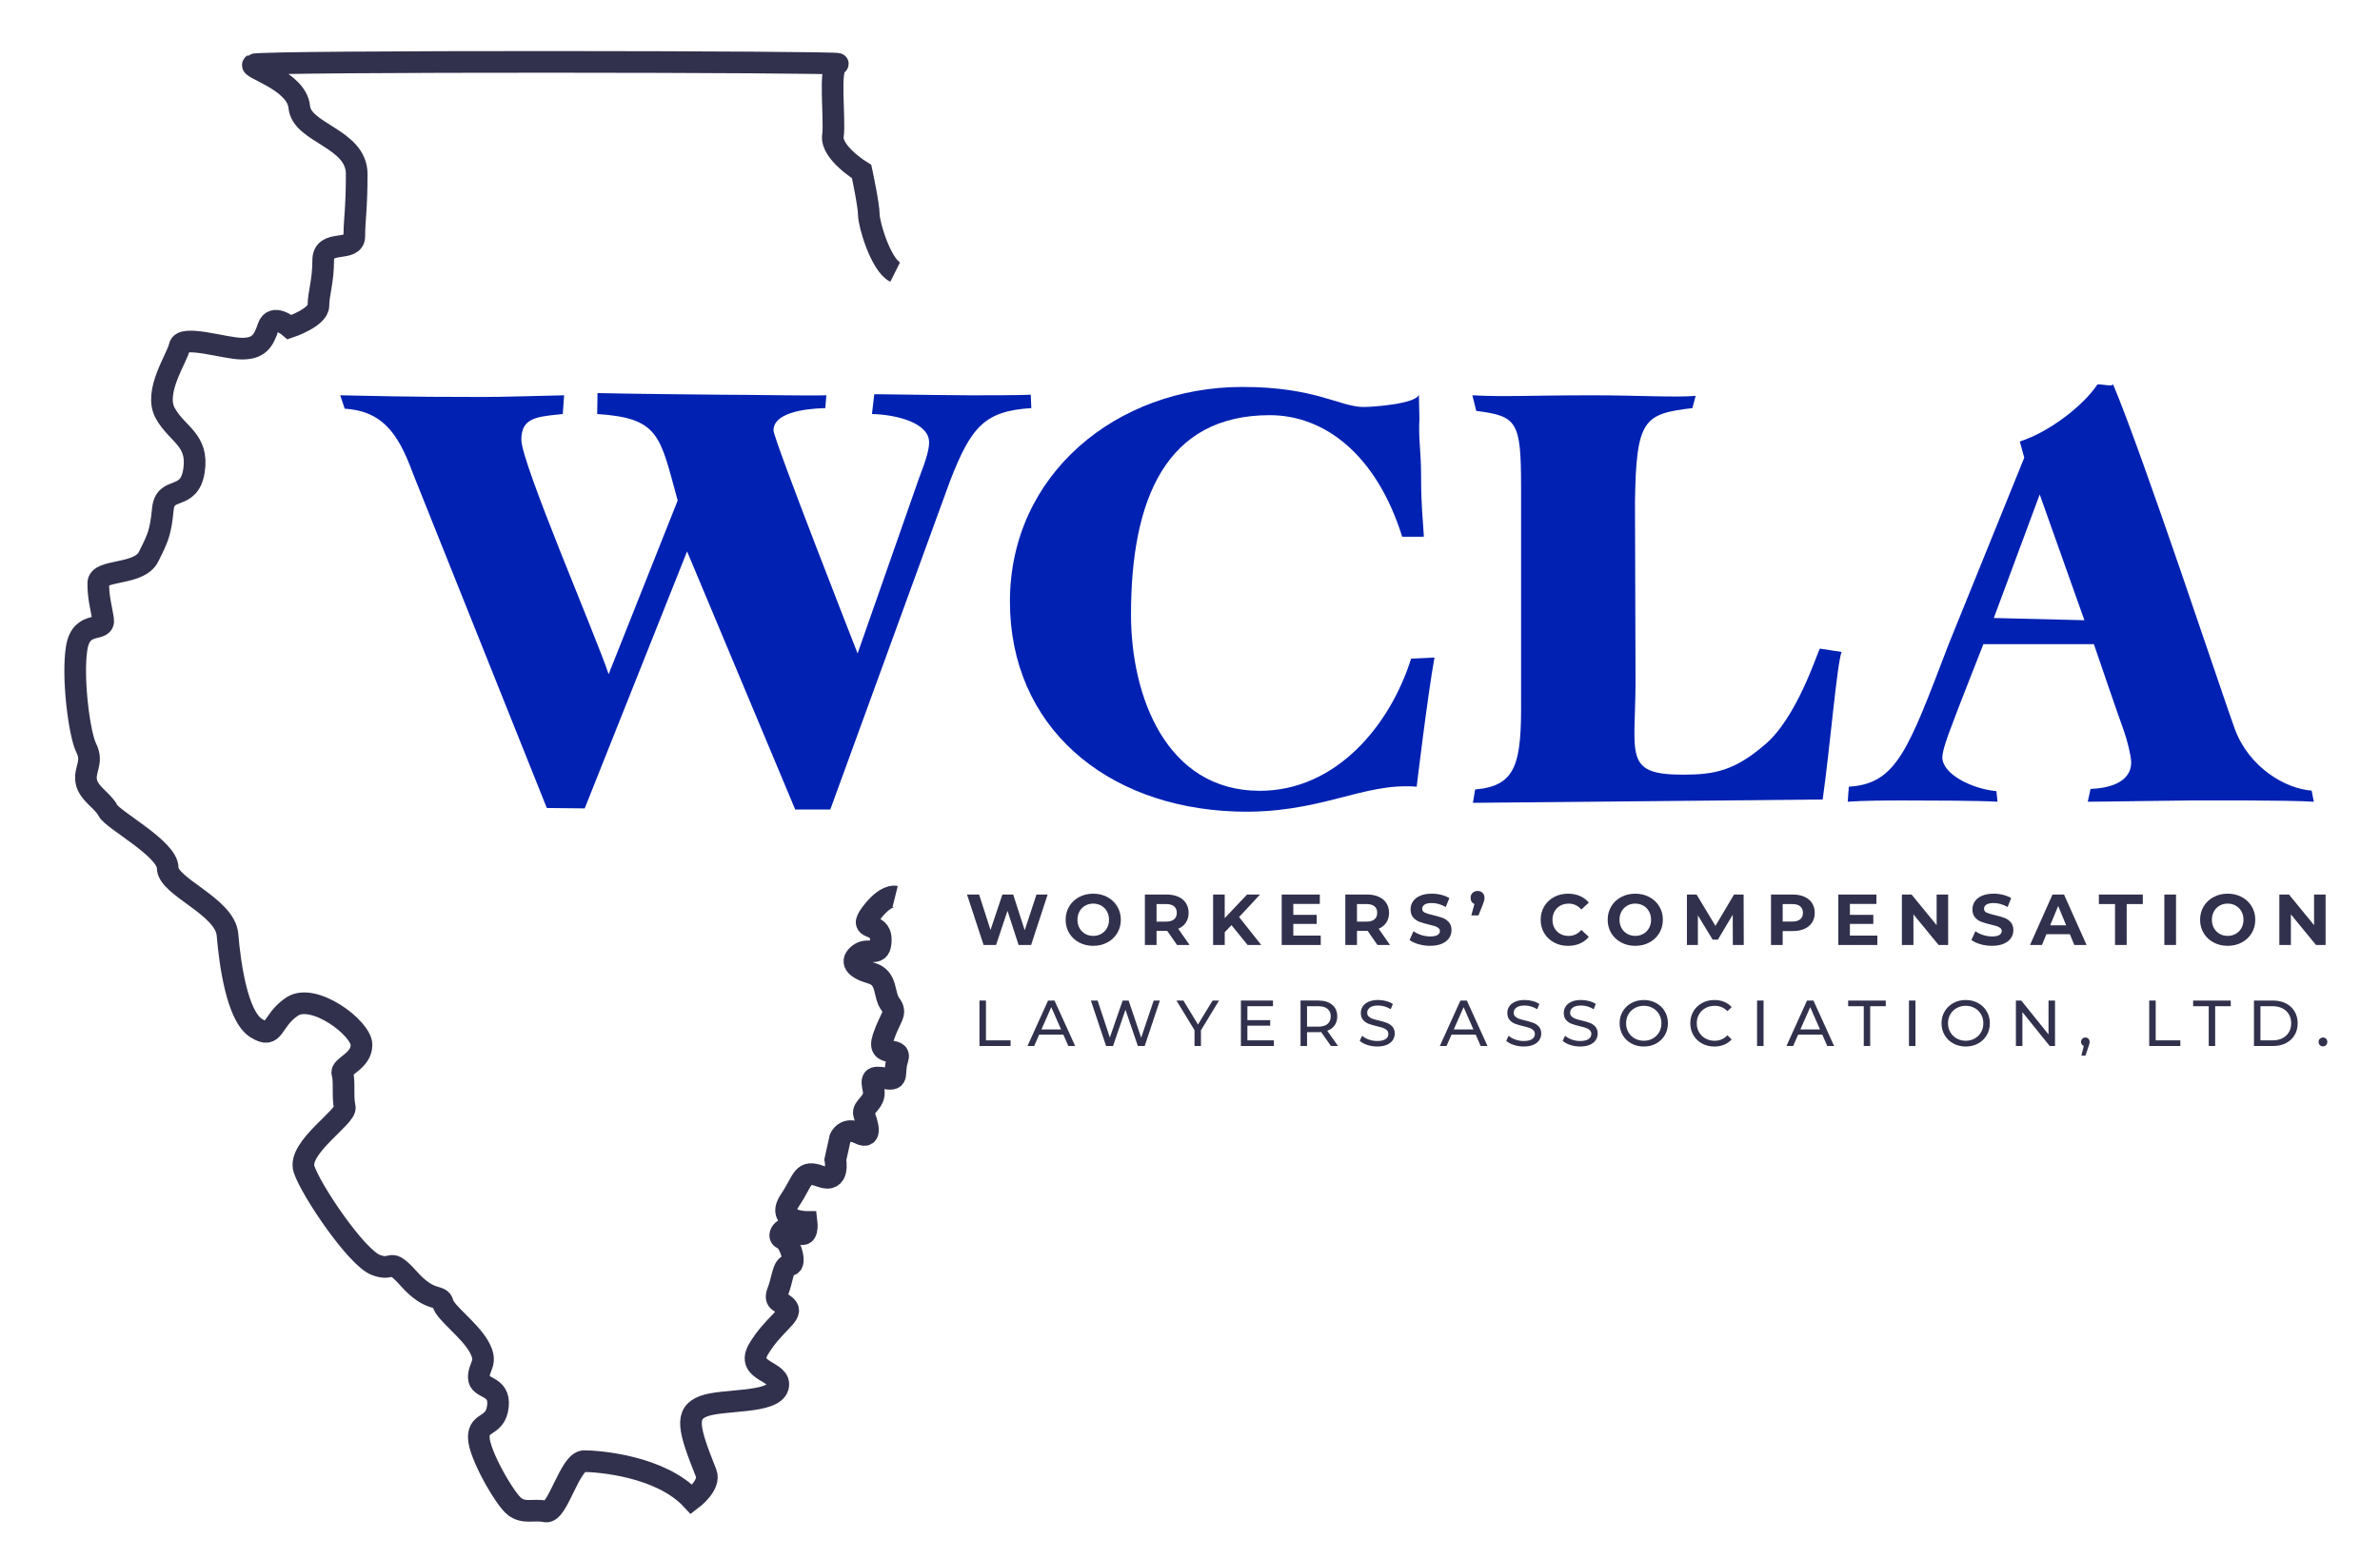 <?xml version="1.0" encoding="utf-8"?>
<svg xmlns="http://www.w3.org/2000/svg" xmlns:xlink="http://www.w3.org/1999/xlink" version="1.1" id="Layer_1" x="0px" y="0px" width="455.975px" height="298.742px" viewBox="0 0 455.975 298.742" enable-background="new 0 0 455.975 298.742">
<g>
	<path fill="none" stroke="#31314D" stroke-width="4.149" stroke-miterlimit="10" d="M171.499,52.14&#xD;&#xA;		c-2.751-1.375-5.043-9.169-5.043-11.003c0-1.834-1.376-8.252-1.376-8.252s-5.96-3.668-5.501-6.877&#xD;&#xA;		c0.458-3.21-0.917-13.296,0.917-13.755s-110.909-0.632-111.99,0.116c-0.967,0.67,8.371,3.093,8.83,8.136&#xD;&#xA;		c0.458,5.043,11.003,5.96,11.003,12.838c0,6.877-0.458,8.71-0.458,11.92c0,3.209-5.96,0.458-5.96,4.584s-0.917,6.419-0.917,8.711&#xD;&#xA;		s-5.501,4.127-5.501,4.127s-3.209-2.751-4.126,0c-0.917,2.75-1.833,4.126-5.043,4.126s-11.462-2.751-11.921-0.458&#xD;&#xA;		c-0.458,2.292-5.042,8.71-2.75,12.837s6.419,5.044,5.502,11.004s-5.502,2.75-5.96,7.335c-0.458,4.585-0.917,5.501-2.751,9.169&#xD;&#xA;		c-1.834,3.668-9.628,2.293-9.628,5.043c0,2.752,0.458,4.127,0.917,6.877c0.458,2.753-4.126,0.001-5.043,5.502&#xD;&#xA;		c-0.917,5.502,0.458,16.507,1.834,19.257c1.375,2.75-0.458,4.127,0,6.418c0.458,2.293,3.209,3.669,4.126,5.503&#xD;&#xA;		s11.462,7.337,11.462,11.005c0,3.665,11.003,7.336,11.462,12.836c0.459,5.502,1.833,15.59,5.502,17.883&#xD;&#xA;		c3.668,2.291,2.751-1.375,6.877-4.127c4.126-2.75,13.296,4.127,13.296,7.336s-4.126,4.127-3.667,5.502s0,4.584,0.458,6.418&#xD;&#xA;		s-9.17,7.793-7.794,11.92c1.375,4.129,10.087,16.965,13.754,18.34c3.668,1.375,2.293-1.834,6.419,2.753&#xD;&#xA;		c4.126,4.584,5.96,2.752,6.419,4.584c0.458,1.834,5.043,5.043,6.877,8.252s0,3.668,0,5.962c0,2.29,4.126,1.374,3.667,5.502&#xD;&#xA;		c-0.458,4.125-3.667,2.75-3.667,5.959s5.043,11.92,6.877,13.295c1.834,1.379,3.667,0.461,5.96,0.92s4.585-9.631,7.336-9.631&#xD;&#xA;		s14.672,0.918,20.632,7.336c0,0,3.667-2.748,2.75-5.043c-3.407-8.514-4.125-11.461-0.458-12.836&#xD;&#xA;		c3.667-1.378,13.295-0.459,14.212-3.668s-6.418-2.753-3.667-7.337c2.75-4.584,6.418-6.421,5.501-7.796s-2.751-0.915-1.834-3.209&#xD;&#xA;		c0.917-2.29,0.917-5.043,2.292-5.043s0-4.584-1.375-5.043s0.459-3.206,2.751-1.375c2.292,1.834,1.834-1.834,1.834-1.834&#xD;&#xA;		s-5.961,0-3.21-4.128c2.751-4.124,2.292-5.959,5.96-4.584s2.751-3.209,2.751-3.209l0.917-4.128c0,0,0.917-2.293,3.667-0.915&#xD;&#xA;		c2.751,1.375,1.376-2.291,0.917-3.669c-0.458-1.375,2.293-2.293,1.834-4.584c-0.458-2.293-0.459-2.75,2.292-2.293&#xD;&#xA;		c2.751,0.459,1.375-0.916,2.292-3.668c0.917-2.75-4.127,0-2.751-4.125c1.375-4.127,2.751-4.586,1.375-6.422&#xD;&#xA;		c-1.375-1.834-0.458-5.043-3.667-5.957c-3.21-0.92-4.127-2.295-2.293-3.67s4.126,0.92,4.126-2.75c0-3.668-4.584-1.373-1.833-5.043&#xD;&#xA;		c2.75-3.668,4.584-3.212,4.584-3.212"/>
	<g>
		<path fill="#0121B2" d="M65.186,75.751c7.329,0.112,10.823,0.32,27.312,0.32c4.031,0,10.448-0.208,15.577-0.32l-0.256,3.588&#xD;&#xA;			c-0.366,0-0.732,0.112-1.099,0.112c-4.153,0.448-6.839,0.784-6.839,4.817c0,4.48,14.405,37.873,16.726,44.93l13.23-33.286&#xD;&#xA;			c-3.415-12.375-3.411-15.786-15.423-16.573l0.063-4.014c3.421,0.112,22.767,0.32,24.111,0.32c6.35,0,15.463,0.219,19.737,0.107&#xD;&#xA;			l-0.213,2.454c-4.396,0.112-9.922,1.019-9.922,4.267c0,1.681,16.116,42.751,16.116,42.751L176.049,91.7&#xD;&#xA;			c1.465-3.809,1.955-5.601,1.955-6.945c0-3.696-6.186-5.303-10.95-5.416l0.447-3.8c9.648,0.112,14.457,0.213,18.243,0.213&#xD;&#xA;			c3.664,0,8.683,0.005,11.736-0.107l0.106,2.561c-8.916,0.56-11.522,3.52-15.576,13.976l-22.938,62.946h-6.721l-20.716-49.465&#xD;&#xA;			l-19.613,49.25l-7.257-0.075L79.056,90.581c-2.932-8.065-6.176-11.821-13.017-12.269L65.186,75.751z"/>
		<path fill="#0121B2" d="M268.642,102.852c-4.908-15.683-14.83-23.292-25.377-23.292c-19.791,0-26.581,15.944-26.581,38.228&#xD;&#xA;			c0,15.517,6.672,33.756,24.684,33.756c14.576,0,24.953-12.494,28.98-25.327l4.481-0.213c-1.304,7.117-3.414,24.751-3.414,24.751&#xD;&#xA;			c-10.455-0.853-18.563,5.334-34.788,4.756c-24.871-0.887-43.137-16.334-43.137-40.252c0-24.383,20.475-41.107,44.531-41.107&#xD;&#xA;			c14.103,0,18.634,3.841,23.256,3.841c1.779,0,9.972-0.598,10.563-2.348l0.106,4.587c-0.223,3.851,0.318,6.049,0.318,11.203&#xD;&#xA;			c0,5.6,0.334,7.963,0.533,11.416L268.642,102.852L268.642,102.852z"/>
		<path fill="#0121B2" d="M282.617,151.288c7.922-0.672,8.909-4.963,8.8-17.509V93.341c0-12.657-0.773-13.593-8.586-14.601&#xD;&#xA;			l-0.747-2.988c6.619,0.336,10.347,0,23.151,0c8.246,0,15.726,0.443,19.633,0.107l-0.641,2.347&#xD;&#xA;			c-9.224,1.12-10.771,2.012-10.987,18.031l0.105,34.887c-0.107,13.778-2.18,17.329,9.104,17.329c6.077,0,9.874-0.784,15.625-5.713&#xD;&#xA;			c6.185-5.152,10.046-17.548,10.588-18.444l4.161,0.64c-0.906,2.357-2.241,18.668-3.628,28.273l-67.008,0.639L282.617,151.288z"/>
		<path fill="#0121B2" d="M382.697,153.636c-3.436-0.218-14.117-0.243-17.886-0.243c-3.435,0-7.821,0.025-10.812,0.243l0.213-2.881&#xD;&#xA;			c9.196-0.545,11.378-7.058,19.131-27.316l14.479-35.736l-0.854-3.094c5.778-1.87,12.203-6.939,14.831-10.882&#xD;&#xA;			c0.213-0.32,3.319,0.579,2.986-0.213c5.975,14.189,21.409,60.926,23.403,66.263c2.77,7.407,9.812,11.4,14.687,11.727l0.427,2.135&#xD;&#xA;			c-4.652-0.326-21.429-0.246-23.534-0.246c-2.88,0-16.79,0.246-19.78,0.246l0.532-2.455c2.992-0.107,7.788-0.98,7.788-5.121&#xD;&#xA;			c0-1.197-0.834-4.449-1.388-5.974c-0.886-2.396-4.874-14.03-5.76-16.644l-21.167-0.005c-0.889,2.287-5.208,13.179-6.094,15.685&#xD;&#xA;			c-0.557,1.415-1.773,4.683-1.773,5.99c0,3.268,5.706,6.061,10.359,6.496L382.697,153.636z M381.987,118.429l17.355,0.427&#xD;&#xA;			l-8.561-24.104L381.987,118.429z"/>
	</g>
	<g>
		<path fill="#31314D" d="M200.711,171.423l-3.161,9.663h-2.401l-2.126-6.543l-2.194,6.543h-2.388l-3.174-9.663h2.318l2.181,6.791&#xD;&#xA;			l2.277-6.791h2.071l2.208,6.847l2.25-6.847H200.711z"/>
		<path fill="#31314D" d="M206.736,180.602c-0.805-0.432-1.436-1.026-1.891-1.785c-0.456-0.76-0.684-1.613-0.684-2.562&#xD;&#xA;			s0.228-1.801,0.684-2.562c0.455-0.76,1.085-1.354,1.891-1.786c0.805-0.433,1.709-0.648,2.712-0.648&#xD;&#xA;			c1.003,0,1.905,0.216,2.706,0.648c0.801,0.432,1.431,1.026,1.891,1.786c0.46,0.761,0.69,1.613,0.69,2.562s-0.23,1.802-0.69,2.562&#xD;&#xA;			c-0.46,0.759-1.09,1.354-1.891,1.785c-0.8,0.435-1.703,0.65-2.706,0.65C208.445,181.252,207.541,181.036,206.736,180.602z&#xD;&#xA;			 M210.994,178.954c0.46-0.263,0.822-0.628,1.084-1.097c0.262-0.471,0.393-1.004,0.393-1.603s-0.131-1.132-0.393-1.601&#xD;&#xA;			c-0.262-0.471-0.624-0.836-1.084-1.1c-0.46-0.262-0.975-0.393-1.546-0.393c-0.57,0-1.086,0.131-1.545,0.393&#xD;&#xA;			c-0.46,0.264-0.821,0.629-1.083,1.1c-0.263,0.469-0.394,1.002-0.394,1.601s0.131,1.132,0.394,1.603&#xD;&#xA;			c0.262,0.469,0.624,0.834,1.083,1.097c0.459,0.262,0.975,0.394,1.545,0.394C210.019,179.346,210.534,179.215,210.994,178.954z"/>
		<path fill="#31314D" d="M225.499,181.086l-1.862-2.691h-0.111h-1.945v2.691h-2.237v-9.663h4.182c0.856,0,1.599,0.144,2.23,0.429&#xD;&#xA;			c0.629,0.285,1.116,0.69,1.456,1.215s0.51,1.146,0.51,1.863c0,0.719-0.173,1.338-0.519,1.856&#xD;&#xA;			c-0.344,0.521-0.834,0.918-1.469,1.194l2.167,3.104L225.499,181.086L225.499,181.086z M224.935,173.68&#xD;&#xA;			c-0.351-0.287-0.862-0.435-1.532-0.435h-1.822v3.368h1.822c0.67,0,1.181-0.146,1.532-0.441c0.349-0.294,0.524-0.709,0.524-1.242&#xD;&#xA;			C225.458,174.387,225.283,173.971,224.935,173.68z"/>
		<path fill="#31314D" d="M235.935,177.291l-1.297,1.354v2.442h-2.224v-9.663h2.224v4.516l4.278-4.516h2.483l-4.004,4.309&#xD;&#xA;			l4.238,5.354h-2.609L235.935,177.291z"/>
		<path fill="#31314D" d="M253.035,179.292v1.795h-7.479v-9.663h7.301v1.797h-5.078v2.096h4.484v1.74h-4.484v2.235H253.035z"/>
		<path fill="#31314D" d="M263.897,181.086l-1.863-2.691h-0.109h-1.945v2.691h-2.236v-9.663h4.183c0.855,0,1.599,0.144,2.229,0.429&#xD;&#xA;			s1.115,0.69,1.455,1.215c0.342,0.524,0.512,1.146,0.512,1.863c0,0.719-0.172,1.338-0.518,1.856&#xD;&#xA;			c-0.345,0.521-0.836,0.918-1.471,1.194l2.167,3.104L263.897,181.086L263.897,181.086z M263.332,173.68&#xD;&#xA;			c-0.351-0.287-0.86-0.435-1.531-0.435h-1.821v3.368h1.821c0.671,0,1.183-0.146,1.531-0.441c0.351-0.294,0.524-0.709,0.524-1.242&#xD;&#xA;			C263.856,174.387,263.683,173.971,263.332,173.68z"/>
		<path fill="#31314D" d="M271.772,180.941c-0.713-0.207-1.287-0.478-1.719-0.808l0.76-1.685c0.414,0.304,0.906,0.547,1.478,0.732&#xD;&#xA;			c0.569,0.184,1.14,0.274,1.711,0.274c0.636,0,1.104-0.095,1.407-0.282c0.304-0.189,0.457-0.439,0.457-0.753&#xD;&#xA;			c0-0.229-0.092-0.421-0.271-0.571c-0.18-0.152-0.408-0.274-0.689-0.367c-0.28-0.092-0.66-0.192-1.139-0.304&#xD;&#xA;			c-0.735-0.174-1.338-0.35-1.809-0.524c-0.469-0.174-0.871-0.455-1.208-0.842c-0.336-0.387-0.504-0.9-0.504-1.545&#xD;&#xA;			c0-0.562,0.153-1.069,0.455-1.526c0.305-0.455,0.762-0.815,1.374-1.083c0.611-0.266,1.359-0.399,2.242-0.399&#xD;&#xA;			c0.617,0,1.221,0.072,1.81,0.22c0.589,0.148,1.104,0.359,1.545,0.636l-0.688,1.698c-0.895-0.506-1.785-0.761-2.678-0.761&#xD;&#xA;			c-0.627,0-1.089,0.103-1.388,0.306c-0.3,0.201-0.448,0.47-0.448,0.801c0,0.33,0.172,0.576,0.518,0.738&#xD;&#xA;			c0.345,0.16,0.871,0.318,1.58,0.476c0.735,0.176,1.339,0.351,1.809,0.524c0.469,0.174,0.872,0.451,1.208,0.828&#xD;&#xA;			s0.504,0.887,0.504,1.531c0,0.553-0.153,1.057-0.462,1.512c-0.311,0.455-0.771,0.816-1.389,1.084c-0.616,0.268-1.365,0.4-2.25,0.4&#xD;&#xA;			C273.226,181.252,272.485,181.148,271.772,180.941z"/>
		<path fill="#31314D" d="M284.036,171.1c0.248,0.244,0.372,0.564,0.372,0.959c0,0.186-0.022,0.368-0.068,0.553&#xD;&#xA;			c-0.046,0.186-0.144,0.461-0.291,0.828l-0.799,1.987h-1.367l0.593-2.182c-0.229-0.103-0.408-0.252-0.537-0.455&#xD;&#xA;			c-0.129-0.202-0.192-0.445-0.192-0.731c0-0.395,0.126-0.715,0.38-0.959c0.252-0.242,0.572-0.365,0.959-0.365&#xD;&#xA;			C283.47,170.734,283.787,170.857,284.036,171.1z"/>
		<path fill="#31314D" d="M297.733,180.609c-0.795-0.428-1.422-1.021-1.877-1.779c-0.455-0.76-0.684-1.617-0.684-2.574&#xD;&#xA;			s0.229-1.814,0.684-2.574s1.082-1.353,1.877-1.779c0.797-0.43,1.69-0.643,2.686-0.643c0.837,0,1.594,0.147,2.27,0.441&#xD;&#xA;			c0.678,0.294,1.244,0.717,1.705,1.27l-1.436,1.325c-0.652-0.755-1.463-1.132-2.43-1.132c-0.598,0-1.131,0.131-1.602,0.393&#xD;&#xA;			c-0.469,0.264-0.835,0.629-1.097,1.1c-0.263,0.469-0.394,1.002-0.394,1.601s0.131,1.132,0.394,1.603&#xD;&#xA;			c0.262,0.469,0.628,0.834,1.097,1.097c0.471,0.262,1.004,0.394,1.602,0.394c0.967,0,1.777-0.382,2.43-1.146l1.436,1.324&#xD;&#xA;			c-0.461,0.562-1.029,0.99-1.711,1.285c-0.681,0.295-1.439,0.441-2.277,0.441C299.421,181.252,298.53,181.038,297.733,180.609z"/>
		<path fill="#31314D" d="M310.585,180.602c-0.807-0.432-1.436-1.026-1.893-1.785c-0.455-0.76-0.683-1.613-0.683-2.562&#xD;&#xA;			s0.228-1.801,0.683-2.562c0.457-0.76,1.086-1.354,1.893-1.786c0.805-0.433,1.708-0.648,2.712-0.648&#xD;&#xA;			c1.002,0,1.904,0.216,2.705,0.648c0.8,0.432,1.431,1.026,1.891,1.786c0.459,0.761,0.69,1.613,0.69,2.562s-0.231,1.802-0.69,2.562&#xD;&#xA;			c-0.46,0.759-1.091,1.354-1.891,1.785c-0.801,0.435-1.703,0.65-2.705,0.65C312.293,181.252,311.39,181.036,310.585,180.602z&#xD;&#xA;			 M314.842,178.954c0.461-0.263,0.821-0.628,1.083-1.097c0.265-0.471,0.396-1.004,0.396-1.603s-0.131-1.132-0.396-1.601&#xD;&#xA;			c-0.262-0.471-0.622-0.836-1.083-1.1c-0.461-0.262-0.976-0.393-1.545-0.393c-0.571,0-1.086,0.131-1.547,0.393&#xD;&#xA;			c-0.46,0.264-0.821,0.629-1.083,1.1c-0.262,0.469-0.393,1.002-0.393,1.601s0.131,1.132,0.393,1.603&#xD;&#xA;			c0.262,0.469,0.623,0.834,1.083,1.097c0.461,0.262,0.976,0.394,1.547,0.394C313.866,179.346,314.381,179.215,314.842,178.954z"/>
		<path fill="#31314D" d="M331.985,181.086l-0.015-5.797l-2.843,4.775h-1.008l-2.83-4.651v5.673h-2.099v-9.663h1.851l3.615,6.005&#xD;&#xA;			l3.562-6.005h1.836l0.026,9.663H331.985z"/>
		<path fill="#31314D" d="M345.711,171.852c0.631,0.285,1.116,0.69,1.456,1.215c0.341,0.524,0.511,1.146,0.511,1.863&#xD;&#xA;			c0,0.709-0.17,1.327-0.511,1.856c-0.34,0.528-0.825,0.935-1.456,1.215s-1.373,0.421-2.229,0.421h-1.946v2.664H339.3v-9.663h4.184&#xD;&#xA;			C344.338,171.423,345.08,171.566,345.711,171.852z M344.89,176.166c0.352-0.29,0.524-0.702,0.524-1.234&#xD;&#xA;			c0-0.543-0.174-0.959-0.524-1.25c-0.35-0.289-0.859-0.436-1.53-0.436h-1.822v3.355h1.822&#xD;&#xA;			C344.029,176.602,344.54,176.455,344.89,176.166z"/>
		<path fill="#31314D" d="M359.673,179.292v1.795h-7.48v-9.663h7.302v1.797h-5.079v2.096h4.485v1.74h-4.485v2.235H359.673z"/>
		<path fill="#31314D" d="M373.24,171.423v9.663h-1.835l-4.817-5.866v5.866h-2.209v-9.663h1.852l4.803,5.867v-5.867H373.24z"/>
		<path fill="#31314D" d="M379.417,180.941c-0.713-0.207-1.286-0.478-1.718-0.808l0.759-1.685c0.415,0.304,0.906,0.547,1.478,0.732&#xD;&#xA;			c0.57,0.184,1.141,0.274,1.712,0.274c0.635,0,1.104-0.095,1.406-0.282c0.306-0.189,0.457-0.439,0.457-0.753&#xD;&#xA;			c0-0.229-0.091-0.421-0.271-0.571c-0.181-0.152-0.409-0.274-0.689-0.367c-0.281-0.092-0.661-0.192-1.139-0.304&#xD;&#xA;			c-0.736-0.174-1.339-0.35-1.809-0.524c-0.47-0.174-0.871-0.455-1.209-0.842c-0.336-0.387-0.504-0.9-0.504-1.545&#xD;&#xA;			c0-0.562,0.153-1.069,0.456-1.526c0.305-0.455,0.763-0.815,1.373-1.083c0.612-0.266,1.36-0.399,2.243-0.399&#xD;&#xA;			c0.616,0,1.22,0.072,1.81,0.22c0.589,0.148,1.104,0.359,1.545,0.636l-0.689,1.698c-0.894-0.506-1.784-0.761-2.678-0.761&#xD;&#xA;			c-0.626,0-1.088,0.103-1.387,0.306c-0.301,0.201-0.448,0.47-0.448,0.801c0,0.33,0.172,0.576,0.518,0.738&#xD;&#xA;			c0.344,0.16,0.871,0.318,1.58,0.476c0.735,0.176,1.338,0.351,1.81,0.524c0.469,0.174,0.87,0.451,1.206,0.828&#xD;&#xA;			c0.337,0.377,0.505,0.887,0.505,1.531c0,0.553-0.154,1.057-0.462,1.512c-0.311,0.455-0.771,0.816-1.39,1.084&#xD;&#xA;			c-0.615,0.268-1.365,0.4-2.249,0.4C380.869,181.252,380.13,181.148,379.417,180.941z"/>
		<path fill="#31314D" d="M396.552,179.016h-4.484l-0.856,2.07h-2.29l4.308-9.663h2.209l4.317,9.663h-2.346L396.552,179.016z&#xD;&#xA;			 M395.849,177.318l-1.531-3.699l-1.532,3.699H395.849z"/>
		<path fill="#31314D" d="M405.207,173.246h-3.092v-1.822h8.42v1.822h-3.092v7.841h-2.236V173.246z"/>
		<path fill="#31314D" d="M414.661,171.423h2.236v9.663h-2.236V171.423z"/>
		<path fill="#31314D" d="M424.083,180.602c-0.807-0.432-1.436-1.026-1.893-1.785c-0.455-0.76-0.683-1.613-0.683-2.562&#xD;&#xA;			s0.228-1.801,0.683-2.562c0.457-0.76,1.086-1.354,1.893-1.786c0.805-0.433,1.708-0.648,2.712-0.648&#xD;&#xA;			c1.002,0,1.904,0.216,2.705,0.648c0.8,0.432,1.431,1.026,1.891,1.786c0.46,0.761,0.69,1.613,0.69,2.562s-0.23,1.802-0.69,2.562&#xD;&#xA;			c-0.46,0.759-1.091,1.354-1.891,1.785c-0.801,0.435-1.703,0.65-2.705,0.65C425.791,181.252,424.888,181.036,424.083,180.602z&#xD;&#xA;			 M428.34,178.954c0.461-0.263,0.821-0.628,1.083-1.097c0.265-0.471,0.396-1.004,0.396-1.603s-0.132-1.132-0.396-1.601&#xD;&#xA;			c-0.262-0.471-0.622-0.836-1.083-1.1c-0.46-0.262-0.975-0.393-1.545-0.393c-0.571,0-1.086,0.131-1.547,0.393&#xD;&#xA;			c-0.46,0.264-0.821,0.629-1.083,1.1c-0.262,0.469-0.394,1.002-0.394,1.601s0.132,1.132,0.394,1.603&#xD;&#xA;			c0.262,0.469,0.623,0.834,1.083,1.097c0.461,0.262,0.976,0.394,1.547,0.394C427.365,179.346,427.88,179.215,428.34,178.954z"/>
		<path fill="#31314D" d="M445.552,171.423v9.663h-1.835l-4.816-5.866v5.866h-2.209v-9.663h1.851l4.803,5.867v-5.867H445.552z"/>
		<path fill="#31314D" d="M187.652,191.736h1.245v7.629h4.717v1.084h-5.962V191.736L187.652,191.736z"/>
		<path fill="#31314D" d="M203.721,198.27h-4.63l-0.958,2.18h-1.282l3.946-8.713h1.232l3.958,8.713h-1.307L203.721,198.27z&#xD;&#xA;			 M203.286,197.273l-1.879-4.269l-1.88,4.269H203.286z"/>
		<path fill="#31314D" d="M222.218,191.736l-2.913,8.713h-1.307l-2.377-6.959l-2.378,6.959h-1.332l-2.912-8.713h1.281l2.353,7.082&#xD;&#xA;			l2.452-7.082h1.145l2.402,7.119l2.402-7.119H222.218z"/>
		<path fill="#31314D" d="M230.085,197.436v3.014h-1.232v-3.038l-3.46-5.675h1.332l2.789,4.593l2.801-4.593h1.233L230.085,197.436z"/>
		<path fill="#31314D" d="M244.062,199.365v1.084h-6.321v-8.713h6.147v1.082h-4.904v2.677h4.369v1.058h-4.369v2.812H244.062z"/>
		<path fill="#31314D" d="M254.991,200.449l-1.881-2.676c-0.231,0.016-0.414,0.023-0.547,0.023h-2.153v2.651h-1.244v-8.714h3.397&#xD;&#xA;			c1.127,0,2.017,0.271,2.664,0.81c0.646,0.539,0.971,1.282,0.971,2.229c0,0.67-0.166,1.244-0.498,1.717&#xD;&#xA;			c-0.332,0.474-0.805,0.818-1.42,1.033l2.066,2.926H254.991L254.991,200.449z M254.331,196.229c0.414-0.34,0.622-0.826,0.622-1.455&#xD;&#xA;			c0-0.631-0.208-1.114-0.622-1.45c-0.415-0.337-1.018-0.505-1.805-0.505h-2.116v3.922h2.116&#xD;&#xA;			C253.313,196.74,253.916,196.57,254.331,196.229z"/>
		<path fill="#31314D" d="M261.942,200.243c-0.609-0.203-1.09-0.468-1.438-0.79l0.46-0.971c0.332,0.299,0.757,0.541,1.274,0.728&#xD;&#xA;			c0.52,0.187,1.053,0.28,1.602,0.28c0.721,0,1.262-0.122,1.618-0.368c0.356-0.244,0.534-0.569,0.534-0.976&#xD;&#xA;			c0-0.299-0.098-0.543-0.292-0.729c-0.195-0.187-0.437-0.329-0.722-0.431c-0.287-0.1-0.69-0.211-1.215-0.336&#xD;&#xA;			c-0.656-0.157-1.186-0.313-1.588-0.473c-0.402-0.158-0.746-0.4-1.033-0.729c-0.285-0.328-0.428-0.77-0.428-1.326&#xD;&#xA;			c0-0.464,0.121-0.883,0.366-1.257c0.245-0.373,0.617-0.673,1.114-0.896c0.498-0.225,1.115-0.337,1.854-0.337&#xD;&#xA;			c0.516,0,1.021,0.066,1.52,0.2c0.498,0.133,0.927,0.323,1.283,0.571l-0.412,0.996c-0.364-0.231-0.754-0.408-1.168-0.528&#xD;&#xA;			c-0.416-0.12-0.823-0.183-1.223-0.183c-0.705,0-1.234,0.131-1.587,0.388c-0.353,0.258-0.526,0.589-0.526,0.995&#xD;&#xA;			c0,0.3,0.099,0.541,0.297,0.729c0.199,0.188,0.447,0.331,0.74,0.436c0.295,0.104,0.695,0.214,1.202,0.33&#xD;&#xA;			c0.655,0.158,1.183,0.314,1.58,0.474c0.397,0.157,0.74,0.397,1.026,0.722c0.287,0.324,0.43,0.76,0.43,1.307&#xD;&#xA;			c0,0.457-0.124,0.873-0.373,1.252c-0.249,0.378-0.626,0.677-1.133,0.896c-0.507,0.22-1.128,0.33-1.866,0.33&#xD;&#xA;			C263.187,200.548,262.554,200.447,261.942,200.243z"/>
		<path fill="#31314D" d="M282.722,198.27h-4.63l-0.959,2.18h-1.282l3.945-8.713h1.232l3.957,8.713h-1.305L282.722,198.27z&#xD;&#xA;			 M282.285,197.273l-1.879-4.269l-1.88,4.269H282.285z"/>
		<path fill="#31314D" d="M290.01,200.243c-0.608-0.203-1.089-0.468-1.438-0.79l0.461-0.971c0.332,0.299,0.756,0.541,1.274,0.728&#xD;&#xA;			s1.053,0.28,1.601,0.28c0.722,0,1.262-0.122,1.618-0.368c0.355-0.244,0.535-0.569,0.535-0.976c0-0.299-0.099-0.543-0.293-0.729&#xD;&#xA;			c-0.195-0.187-0.437-0.329-0.723-0.431c-0.285-0.1-0.689-0.211-1.214-0.336c-0.655-0.157-1.185-0.313-1.587-0.473&#xD;&#xA;			c-0.402-0.158-0.747-0.4-1.033-0.729c-0.285-0.328-0.429-0.77-0.429-1.326c0-0.464,0.122-0.883,0.366-1.257&#xD;&#xA;			c0.246-0.373,0.617-0.673,1.113-0.896c0.498-0.225,1.117-0.337,1.854-0.337c0.515,0,1.021,0.066,1.521,0.2&#xD;&#xA;			c0.496,0.133,0.924,0.323,1.28,0.571l-0.409,0.996c-0.367-0.231-0.756-0.408-1.171-0.528c-0.416-0.12-0.821-0.183-1.221-0.183&#xD;&#xA;			c-0.705,0-1.234,0.131-1.587,0.388c-0.354,0.258-0.528,0.589-0.528,0.995c0,0.3,0.099,0.541,0.3,0.729&#xD;&#xA;			c0.197,0.188,0.444,0.331,0.739,0.436c0.294,0.104,0.694,0.214,1.202,0.33c0.654,0.158,1.182,0.314,1.58,0.474&#xD;&#xA;			c0.398,0.157,0.74,0.397,1.025,0.722c0.287,0.325,0.43,0.76,0.43,1.307c0,0.457-0.125,0.873-0.372,1.252&#xD;&#xA;			c-0.25,0.378-0.628,0.677-1.134,0.896c-0.506,0.22-1.127,0.33-1.866,0.33C291.252,200.548,290.62,200.447,290.01,200.243z"/>
		<path fill="#31314D" d="M300.825,200.243c-0.609-0.203-1.09-0.468-1.438-0.79l0.461-0.971c0.332,0.299,0.756,0.541,1.274,0.728&#xD;&#xA;			s1.052,0.28,1.601,0.28c0.721,0,1.262-0.122,1.617-0.368c0.356-0.244,0.535-0.569,0.535-0.976c0-0.299-0.098-0.543-0.292-0.729&#xD;&#xA;			s-0.437-0.329-0.724-0.431c-0.285-0.1-0.688-0.211-1.213-0.336c-0.655-0.157-1.186-0.313-1.588-0.473&#xD;&#xA;			c-0.401-0.158-0.746-0.4-1.033-0.729c-0.284-0.328-0.428-0.77-0.428-1.326c0-0.464,0.121-0.883,0.365-1.257&#xD;&#xA;			c0.246-0.373,0.617-0.673,1.114-0.896c0.499-0.225,1.117-0.337,1.854-0.337c0.515,0,1.021,0.066,1.52,0.2&#xD;&#xA;			c0.497,0.133,0.926,0.323,1.281,0.571l-0.41,0.996c-0.366-0.231-0.756-0.408-1.17-0.528c-0.416-0.12-0.822-0.183-1.221-0.183&#xD;&#xA;			c-0.705,0-1.234,0.131-1.588,0.388c-0.353,0.258-0.527,0.589-0.527,0.995c0,0.3,0.099,0.541,0.299,0.729&#xD;&#xA;			c0.197,0.188,0.445,0.331,0.74,0.436c0.293,0.104,0.694,0.214,1.201,0.33c0.655,0.158,1.183,0.314,1.58,0.474&#xD;&#xA;			c0.398,0.157,0.74,0.397,1.026,0.722c0.286,0.325,0.43,0.76,0.43,1.307c0,0.457-0.124,0.873-0.372,1.252&#xD;&#xA;			c-0.25,0.378-0.628,0.677-1.134,0.896c-0.507,0.22-1.128,0.33-1.866,0.33C302.067,200.548,301.437,200.447,300.825,200.243z"/>
		<path fill="#31314D" d="M312.558,199.969c-0.706-0.387-1.26-0.919-1.661-1.6c-0.402-0.682-0.604-1.439-0.604-2.278&#xD;&#xA;			c0-0.837,0.201-1.597,0.604-2.276c0.402-0.681,0.955-1.215,1.661-1.6c0.705-0.387,1.498-0.58,2.377-0.58&#xD;&#xA;			c0.871,0,1.66,0.193,2.365,0.58c0.705,0.385,1.258,0.917,1.656,1.592c0.398,0.678,0.597,1.438,0.597,2.284&#xD;&#xA;			c0,0.847-0.197,1.608-0.597,2.285c-0.398,0.676-0.951,1.206-1.656,1.593s-1.494,0.579-2.365,0.579&#xD;&#xA;			C314.056,200.548,313.263,200.355,312.558,199.969z M316.658,199.004c0.511-0.29,0.913-0.691,1.208-1.199&#xD;&#xA;			c0.294-0.512,0.44-1.082,0.44-1.714c0-0.63-0.146-1.2-0.44-1.711c-0.295-0.511-0.697-0.91-1.208-1.2&#xD;&#xA;			c-0.511-0.291-1.084-0.438-1.725-0.438c-0.639,0-1.218,0.146-1.735,0.438c-0.52,0.29-0.926,0.689-1.221,1.2&#xD;&#xA;			s-0.44,1.081-0.44,1.711c0,0.632,0.146,1.202,0.44,1.714c0.295,0.508,0.701,0.909,1.221,1.199c0.519,0.29,1.098,0.438,1.735,0.438&#xD;&#xA;			C315.574,199.441,316.147,199.294,316.658,199.004z"/>
		<path fill="#31314D" d="M326.081,199.969c-0.7-0.387-1.25-0.917-1.648-1.593c-0.397-0.677-0.599-1.438-0.599-2.285&#xD;&#xA;			c0-0.846,0.2-1.606,0.599-2.284c0.398-0.675,0.949-1.207,1.654-1.592c0.706-0.387,1.494-0.58,2.366-0.58&#xD;&#xA;			c0.68,0,1.302,0.115,1.866,0.344c0.563,0.229,1.046,0.565,1.443,1.015l-0.81,0.782c-0.656-0.688-1.473-1.032-2.452-1.032&#xD;&#xA;			c-0.647,0-1.231,0.146-1.755,0.437c-0.522,0.291-0.932,0.69-1.228,1.201c-0.294,0.51-0.44,1.081-0.44,1.711&#xD;&#xA;			c0,0.631,0.146,1.202,0.44,1.713c0.296,0.51,0.704,0.91,1.228,1.2c0.522,0.29,1.106,0.437,1.755,0.437&#xD;&#xA;			c0.971,0,1.788-0.35,2.452-1.047l0.81,0.785c-0.397,0.448-0.882,0.788-1.451,1.021c-0.567,0.232-1.191,0.349-1.872,0.349&#xD;&#xA;			C327.568,200.548,326.782,200.355,326.081,199.969z"/>
		<path fill="#31314D" d="M336.63,191.736h1.244v8.713h-1.244V191.736z"/>
		<path fill="#31314D" d="M349.127,198.27h-4.63l-0.959,2.18h-1.281l3.944-8.713h1.232l3.957,8.713h-1.306L349.127,198.27z&#xD;&#xA;			 M348.69,197.273l-1.88-4.269l-1.88,4.269H348.69z"/>
		<path fill="#31314D" d="M357.068,192.818h-2.987v-1.082h7.207v1.082H358.3v7.631h-1.23L357.068,192.818L357.068,192.818z"/>
		<path fill="#31314D" d="M365.731,191.736h1.243v8.713h-1.243V191.736z"/>
		<path fill="#31314D" d="M374.233,199.969c-0.706-0.387-1.261-0.919-1.663-1.6c-0.402-0.682-0.604-1.439-0.604-2.278&#xD;&#xA;			c0-0.837,0.201-1.597,0.604-2.276c0.402-0.682,0.957-1.215,1.663-1.6c0.704-0.387,1.498-0.58,2.377-0.58&#xD;&#xA;			c0.871,0,1.659,0.193,2.364,0.58c0.705,0.385,1.258,0.917,1.655,1.592c0.398,0.678,0.598,1.438,0.598,2.284&#xD;&#xA;			c0,0.847-0.198,1.608-0.598,2.285c-0.397,0.676-0.95,1.206-1.655,1.593s-1.493,0.579-2.364,0.579&#xD;&#xA;			C375.731,200.548,374.938,200.355,374.233,199.969z M378.334,199.004c0.511-0.29,0.913-0.691,1.207-1.199&#xD;&#xA;			c0.295-0.512,0.441-1.082,0.441-1.714c0-0.63-0.146-1.2-0.441-1.711c-0.294-0.511-0.696-0.91-1.207-1.2&#xD;&#xA;			c-0.511-0.291-1.085-0.438-1.724-0.438c-0.64,0-1.22,0.146-1.737,0.438c-0.52,0.29-0.925,0.689-1.219,1.2&#xD;&#xA;			c-0.295,0.511-0.442,1.081-0.442,1.711c0,0.632,0.147,1.202,0.442,1.714c0.294,0.508,0.7,0.909,1.219,1.199&#xD;&#xA;			s1.099,0.438,1.737,0.438C377.248,199.441,377.823,199.294,378.334,199.004z"/>
		<path fill="#31314D" d="M393.713,191.736v8.713h-1.021l-5.229-6.498v6.498h-1.244v-8.713h1.021l5.229,6.496v-6.496H393.713z"/>
		<path fill="#31314D" d="M400.116,199.061c0.153,0.162,0.23,0.362,0.23,0.604c0,0.126-0.016,0.246-0.044,0.361&#xD;&#xA;			c-0.028,0.117-0.085,0.295-0.169,0.535l-0.584,1.729h-0.785l0.461-1.854c-0.156-0.058-0.283-0.154-0.38-0.293&#xD;&#xA;			c-0.095-0.137-0.144-0.295-0.144-0.479c0-0.248,0.08-0.451,0.236-0.609c0.157-0.156,0.357-0.236,0.599-0.236&#xD;&#xA;			C399.771,198.818,399.964,198.898,400.116,199.061z"/>
		<path fill="#31314D" d="M411.761,191.736h1.244v7.629h4.718v1.084h-5.962V191.736L411.761,191.736z"/>
		<path fill="#31314D" d="M423.163,192.818h-2.987v-1.082h7.206v1.082h-2.987v7.631h-1.23L423.163,192.818L423.163,192.818z"/>
		<path fill="#31314D" d="M431.826,191.736h3.671c0.921,0,1.738,0.182,2.452,0.547s1.268,0.878,1.661,1.537&#xD;&#xA;			c0.395,0.66,0.592,1.418,0.592,2.271c0,0.854-0.197,1.612-0.592,2.271c-0.395,0.662-0.947,1.174-1.661,1.537&#xD;&#xA;			c-0.714,0.367-1.531,0.55-2.452,0.55h-3.671V191.736z M435.423,199.365c0.705,0,1.326-0.137,1.86-0.41&#xD;&#xA;			c0.535-0.273,0.948-0.658,1.239-1.15c0.29-0.494,0.435-1.063,0.435-1.713c0-0.646-0.145-1.217-0.435-1.711&#xD;&#xA;			c-0.291-0.492-0.704-0.878-1.239-1.15c-0.534-0.273-1.155-0.41-1.86-0.41h-2.354v6.546L435.423,199.365L435.423,199.365z"/>
		<path fill="#31314D" d="M444.459,200.281c-0.166-0.162-0.248-0.367-0.248-0.617c0-0.24,0.082-0.441,0.248-0.604&#xD;&#xA;			c0.167-0.162,0.366-0.242,0.599-0.242c0.233,0,0.428,0.078,0.585,0.235c0.156,0.158,0.236,0.361,0.236,0.609&#xD;&#xA;			c0,0.25-0.081,0.455-0.243,0.616c-0.162,0.162-0.354,0.242-0.578,0.242C444.825,200.523,444.626,200.441,444.459,200.281z"/>
	</g>
</g>
</svg>